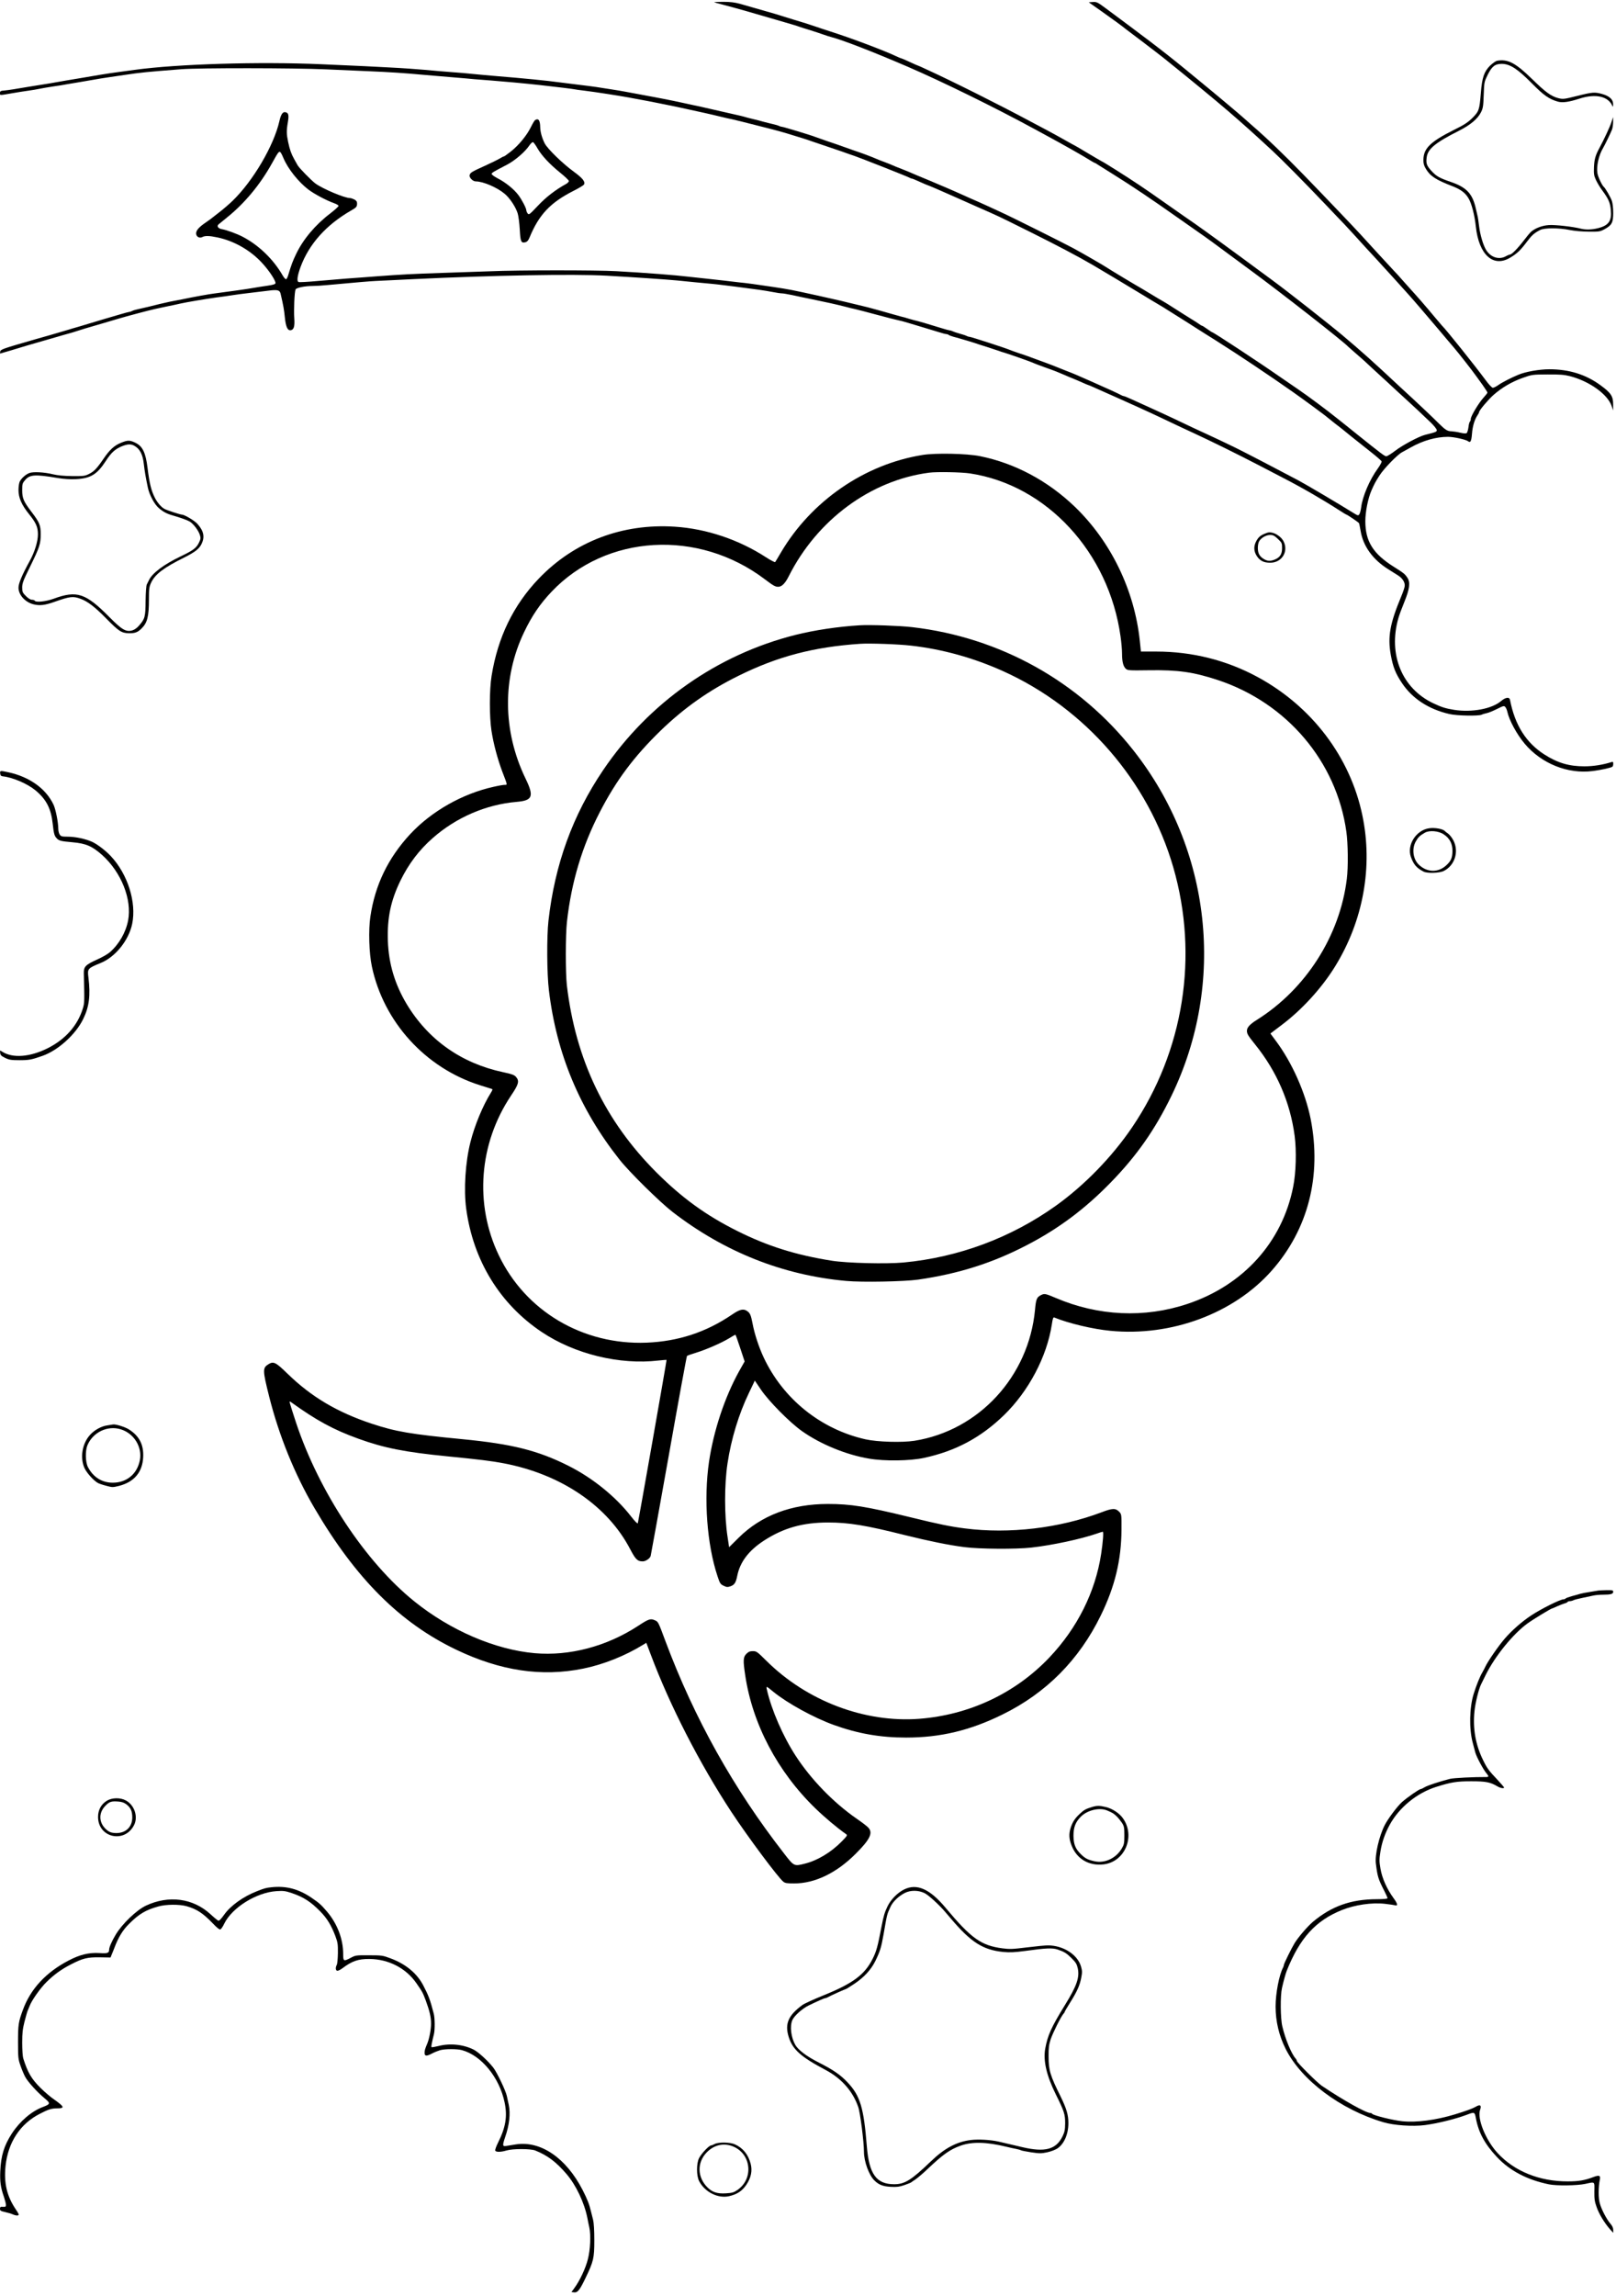 <?xml version="1.0" standalone="no"?>
<!DOCTYPE svg PUBLIC "-//W3C//DTD SVG 20010904//EN"
 "http://www.w3.org/TR/2001/REC-SVG-20010904/DTD/svg10.dtd">
<svg version="1.0" xmlns="http://www.w3.org/2000/svg"
 width="1747pt" height="2481pt" viewBox="0 0 1747 2481"
 preserveAspectRatio="xMidYMid meet">

<g transform="translate(0,2481) scale(0.1,-0.1)"
fill="#000000" stroke="none">
<path d="M7721 24786 c2 -2 40 -13 84 -24 181 -48 291 -79 590 -167 44 -13
112 -33 151 -44 40 -11 83 -25 95 -30 13 -5 65 -21 114 -36 50 -16 115 -37
145 -48 30 -11 69 -23 85 -27 128 -34 442 -155 828 -321 371 -160 944 -441
1372 -674 39 -21 95 -51 125 -68 176 -95 408 -226 478 -271 23 -14 44 -26 47
-26 3 0 18 -8 33 -19 15 -10 95 -60 177 -111 197 -123 394 -255 706 -475 141
-99 263 -184 271 -190 22 -15 95 -68 277 -203 91 -67 191 -141 221 -163 322
-236 999 -765 1055 -825 6 -6 44 -39 85 -75 41 -35 86 -75 101 -89 14 -14 48
-45 75 -70 27 -24 103 -94 169 -155 66 -62 147 -136 180 -166 72 -65 196 -181
282 -264 34 -33 63 -69 65 -80 3 -20 -4 -23 -128 -54 -66 -17 -242 -111 -319
-170 -43 -33 -88 -61 -98 -61 -18 0 -54 27 -332 250 -60 49 -146 117 -190 152
-128 103 -322 247 -435 324 -58 40 -141 97 -185 127 -244 170 -727 487 -740
487 -3 0 -27 16 -54 35 -26 19 -52 35 -55 35 -4 0 -22 10 -39 23 -18 12 -40
27 -49 32 -22 13 -154 96 -238 150 -36 23 -80 51 -99 61 -18 10 -41 24 -50 29
-67 41 -142 86 -171 103 -61 34 -344 204 -370 222 -34 24 -277 164 -375 217
-99 54 -687 347 -781 389 -38 18 -98 45 -134 62 -74 34 -151 68 -195 87 -16 7
-55 24 -85 38 -101 46 -244 107 -380 164 -74 30 -155 64 -179 75 -24 11 -67
28 -95 39 -28 11 -60 23 -71 28 -43 19 -92 39 -125 51 -31 11 -62 23 -125 50
-40 16 -111 43 -150 56 -22 7 -85 29 -140 49 -55 20 -147 52 -205 71 -58 20
-114 40 -125 44 -31 14 -347 110 -362 110 -7 0 -21 4 -31 9 -9 5 -39 14 -67
20 -27 6 -72 18 -100 25 -27 8 -81 22 -120 31 -38 9 -81 20 -95 25 -14 4 -47
12 -75 18 -50 11 -92 21 -285 65 -58 14 -141 32 -185 41 -44 10 -98 21 -120
26 -102 23 -307 63 -485 95 -47 9 -107 20 -135 25 -27 5 -95 17 -150 25 -55 8
-127 20 -160 25 -33 5 -121 16 -195 25 -74 9 -164 20 -200 25 -130 18 -390 44
-710 70 -74 6 -178 16 -230 21 -52 6 -151 14 -220 19 -69 5 -201 16 -295 25
-93 8 -258 20 -365 25 -107 5 -238 12 -290 15 -52 3 -264 12 -470 21 -667 29
-1550 3 -2015 -61 -66 -9 -149 -20 -185 -25 -73 -9 -283 -43 -405 -65 -44 -8
-111 -19 -150 -25 -38 -6 -90 -15 -115 -20 -25 -5 -92 -16 -150 -25 -58 -9
-127 -20 -155 -25 -122 -21 -203 -34 -247 -38 -43 -3 -48 -7 -48 -28 0 -26
-11 -26 140 0 47 8 121 20 165 26 44 6 98 15 120 20 22 5 87 16 145 25 58 8
128 19 155 25 28 5 95 16 150 25 55 9 120 21 145 25 25 5 95 16 155 25 61 9
137 20 170 25 189 28 222 31 615 62 190 15 1219 14 1555 -1 143 -6 359 -15
480 -21 214 -9 373 -19 600 -40 61 -5 193 -17 295 -25 102 -8 210 -18 240 -21
30 -3 111 -9 180 -14 121 -9 361 -31 525 -49 204 -23 352 -41 370 -45 11 -3
63 -10 115 -16 114 -14 373 -54 490 -76 47 -9 110 -20 140 -26 30 -5 84 -16
120 -23 36 -7 92 -19 125 -25 68 -13 171 -35 260 -55 33 -7 105 -23 160 -35
55 -12 136 -31 180 -42 44 -11 98 -23 120 -27 36 -8 98 -23 420 -105 54 -14
131 -35 170 -47 170 -52 232 -71 265 -84 19 -7 78 -27 130 -44 52 -17 140 -47
195 -66 55 -20 118 -42 140 -49 52 -17 575 -223 597 -236 10 -6 22 -10 27 -10
5 0 44 -16 85 -35 42 -19 79 -35 82 -35 5 0 175 -73 279 -120 22 -10 138 -61
259 -115 260 -115 181 -77 586 -278 283 -141 498 -254 670 -354 71 -41 409
-244 534 -320 70 -43 145 -88 166 -100 20 -11 79 -47 130 -80 51 -32 124 -78
164 -103 39 -25 105 -67 146 -93 41 -26 121 -77 178 -112 255 -161 578 -377
837 -559 109 -76 367 -266 375 -276 3 -3 37 -30 75 -60 39 -30 75 -58 80 -62
6 -4 53 -43 106 -86 53 -42 147 -117 209 -166 61 -48 114 -94 116 -101 3 -7
-16 -42 -41 -77 -87 -118 -166 -302 -180 -420 -4 -31 -13 -65 -20 -75 -12 -16
-16 -15 -66 16 -149 93 -506 304 -594 351 -249 132 -582 305 -680 353 -90 44
-254 122 -310 147 -27 12 -93 43 -145 67 -52 25 -142 68 -200 95 -58 28 -175
81 -260 120 -85 38 -183 83 -218 99 -35 16 -68 29 -73 29 -5 0 -17 4 -27 10
-24 14 -170 81 -332 152 -74 32 -144 63 -155 68 -11 5 -67 28 -125 50 -58 23
-114 45 -125 50 -47 18 -105 40 -175 65 -41 15 -84 31 -95 35 -11 4 -56 20
-100 34 -44 15 -89 31 -100 36 -35 16 -416 140 -431 140 -8 0 -22 4 -32 9 -9
6 -44 17 -77 26 -33 9 -68 21 -77 26 -10 5 -23 9 -30 9 -6 0 -48 11 -92 25
-191 58 -223 68 -256 76 -19 4 -60 15 -90 24 -30 10 -71 21 -90 25 -19 5 -60
16 -90 25 -82 24 -230 65 -270 75 -19 5 -62 15 -95 23 -33 8 -98 24 -145 35
-47 11 -105 24 -130 30 -25 6 -97 22 -160 36 -295 65 -315 69 -495 96 -166 25
-288 42 -365 49 -47 5 -123 14 -170 20 -47 5 -132 15 -190 21 -58 6 -141 15
-185 20 -140 17 -460 42 -785 60 -215 12 -1059 12 -1360 -1 -129 -5 -365 -13
-525 -18 -329 -11 -420 -16 -695 -36 -107 -8 -258 -20 -335 -25 -77 -6 -221
-18 -321 -27 -99 -9 -188 -14 -196 -10 -22 8 -13 69 21 162 92 249 278 456
546 610 58 33 65 41 65 77 0 20 -8 31 -30 43 -16 8 -37 15 -47 15 -58 0 -293
99 -373 157 -43 32 -176 167 -193 198 -6 12 -23 42 -37 66 -32 58 -47 100 -65
184 -18 85 -19 123 -3 215 13 78 7 103 -30 108 -27 4 -46 -27 -62 -98 -60
-264 -285 -647 -507 -861 -32 -31 -96 -87 -143 -123 -47 -36 -89 -70 -95 -74
-5 -4 -30 -22 -55 -39 -70 -48 -100 -82 -100 -115 0 -36 36 -56 68 -39 28 15
77 14 161 -4 179 -37 357 -138 482 -274 77 -82 151 -195 147 -221 -2 -11 -28
-19 -93 -28 -50 -7 -112 -17 -140 -22 -50 -10 -309 -46 -420 -60 -60 -7 -227
-37 -360 -65 -38 -8 -97 -19 -130 -25 -33 -7 -82 -18 -110 -25 -65 -17 -178
-44 -235 -56 -25 -5 -53 -14 -62 -19 -10 -6 -23 -10 -30 -10 -6 0 -50 -12 -97
-26 -47 -14 -124 -37 -171 -50 -47 -14 -119 -36 -160 -48 -41 -13 -95 -29
-120 -36 -25 -7 -56 -16 -70 -20 -14 -5 -59 -18 -100 -30 -41 -12 -104 -30
-140 -41 -36 -10 -105 -30 -155 -44 -354 -102 -380 -110 -383 -134 -2 -12 -2
-21 0 -21 2 0 57 16 123 36 151 46 181 55 335 99 69 20 145 42 170 49 25 8 72
21 105 30 33 9 78 22 100 30 37 13 79 25 298 89 45 14 114 34 152 45 80 24
333 91 385 102 19 5 80 17 135 29 55 11 120 25 145 31 66 15 270 49 390 66 58
7 134 18 170 24 36 6 121 17 190 25 69 8 162 19 208 25 91 12 116 5 125 -32
31 -133 38 -176 46 -256 11 -104 29 -145 64 -140 34 5 45 43 38 133 -6 84 2
278 14 307 7 19 101 38 186 38 30 0 101 4 159 10 318 29 453 41 520 44 41 2
226 11 410 20 860 41 1725 57 2090 37 288 -16 637 -40 755 -51 55 -6 150 -15
210 -21 61 -6 133 -13 160 -15 28 -2 88 -9 135 -15 77 -9 137 -17 385 -50 44
-6 112 -17 152 -25 40 -8 83 -14 97 -14 13 0 64 -9 113 -19 48 -11 144 -31
213 -45 160 -33 256 -54 350 -78 41 -11 93 -24 115 -28 22 -5 126 -32 230 -60
105 -28 208 -55 230 -59 22 -4 72 -17 110 -29 39 -12 111 -34 160 -48 50 -15
124 -37 165 -50 41 -13 82 -24 90 -24 9 0 20 -4 26 -9 5 -4 27 -13 49 -19 59
-15 247 -71 270 -81 11 -4 61 -20 110 -35 50 -16 101 -33 115 -38 14 -6 39
-14 55 -18 36 -10 282 -96 310 -109 11 -6 70 -28 130 -50 116 -41 142 -52 214
-83 24 -11 64 -28 90 -38 25 -10 72 -30 103 -44 31 -14 59 -26 62 -26 3 0 29
-11 58 -24 29 -13 96 -43 148 -66 52 -23 113 -50 135 -60 22 -10 112 -50 200
-90 88 -40 210 -96 270 -125 122 -58 261 -124 345 -162 181 -84 453 -218 675
-333 77 -40 201 -104 275 -143 208 -107 437 -240 612 -353 37 -24 70 -44 73
-44 8 0 129 -82 136 -92 3 -4 11 -43 18 -85 27 -164 131 -308 296 -412 39 -24
87 -55 108 -68 51 -32 79 -79 72 -120 -3 -18 -19 -65 -36 -105 -123 -294 -149
-438 -114 -633 24 -132 51 -201 120 -304 111 -168 290 -285 514 -336 80 -19
317 -23 349 -7 9 5 33 12 52 16 19 3 70 24 112 45 70 35 78 37 91 22 8 -9 18
-32 22 -51 20 -92 101 -242 187 -345 180 -215 467 -331 736 -296 94 12 192 34
212 46 6 3 10 18 10 32 0 22 -3 24 -22 18 -92 -29 -194 -45 -290 -45 -165 0
-288 36 -431 127 -199 127 -320 318 -373 591 -7 34 -48 28 -97 -13 -98 -84
-315 -125 -506 -95 -93 15 -135 28 -226 71 -339 160 -490 528 -378 919 8 30
38 111 66 179 56 139 65 208 32 258 -27 41 -38 50 -146 118 -226 142 -309 276
-309 494 0 100 29 247 66 331 32 72 39 87 87 162 47 74 190 222 243 251 12 7
55 30 96 53 131 74 274 114 402 114 62 0 197 -30 219 -49 23 -19 34 4 40 82 6
80 27 152 59 199 10 14 18 30 18 35 1 19 95 131 154 184 93 82 201 145 318
186 101 36 105 36 268 37 132 1 180 -3 240 -18 211 -54 410 -196 453 -324 l16
-47 0 63 c1 90 -23 127 -139 211 -157 115 -339 171 -550 171 -108 0 -257 -26
-335 -59 -74 -30 -181 -85 -216 -111 -23 -16 -50 -30 -60 -30 -11 0 -42 33
-81 86 -114 154 -427 546 -468 584 -3 3 -41 48 -85 100 -91 110 -190 223 -256
295 -25 27 -63 70 -85 95 -21 25 -72 81 -114 125 -72 77 -207 224 -340 370
-70 77 -410 433 -620 649 -204 210 -401 399 -557 533 -26 23 -66 58 -88 78
-37 34 -312 265 -465 390 -36 29 -119 98 -185 152 -100 82 -229 184 -366 288
-65 50 -396 297 -479 358 -85 63 -96 68 -137 65 l-43 -3 142 -100 c120 -85
222 -159 263 -193 6 -4 87 -66 180 -136 94 -71 197 -151 230 -177 286 -230
540 -439 695 -572 170 -147 253 -221 475 -426 106 -98 348 -343 570 -576 99
-105 194 -203 210 -220 23 -24 148 -160 230 -251 6 -6 55 -60 111 -120 91 -99
263 -288 354 -390 48 -53 204 -235 325 -378 55 -65 127 -151 161 -190 54 -63
204 -255 244 -312 8 -12 39 -54 68 -94 28 -40 52 -77 52 -82 0 -5 -18 -28 -40
-52 -52 -56 -140 -202 -140 -232 0 -13 -4 -25 -9 -29 -5 -3 -13 -30 -16 -60
-4 -30 -13 -59 -19 -64 -8 -7 -32 -5 -71 4 -33 8 -76 14 -95 15 -41 0 -65 15
-130 79 -64 64 -224 216 -290 276 -30 27 -93 86 -140 129 -280 262 -410 379
-616 552 -151 127 -599 479 -770 604 -108 80 -252 186 -319 235 -330 242 -481
351 -615 442 -30 21 -138 96 -240 168 -186 132 -335 231 -510 341 -110 69
-130 81 -150 91 -8 4 -77 44 -154 90 -76 46 -140 83 -142 83 -2 0 -45 24 -96
53 -51 29 -140 78 -198 109 -58 31 -141 75 -185 98 -336 180 -843 434 -1128
564 -42 20 -79 36 -81 36 -3 0 -44 18 -91 40 -47 22 -90 40 -94 40 -4 0 -29
11 -57 24 -127 60 -473 191 -714 268 -52 17 -124 40 -160 53 -36 12 -81 27
-100 33 -29 8 -194 59 -335 103 -34 10 -261 75 -377 108 -55 15 -105 21 -179
21 -56 0 -100 -2 -98 -4z m-4684 -1628 c5 -7 18 -33 28 -58 48 -114 162 -257
270 -339 64 -48 194 -117 278 -147 26 -9 47 -22 47 -29 0 -7 -42 -44 -92 -83
-159 -121 -292 -279 -367 -437 -36 -75 -50 -111 -84 -224 -7 -25 -18 -46 -24
-48 -6 -2 -24 17 -39 44 -100 173 -257 324 -429 414 -62 33 -178 75 -227 83
-39 7 -57 32 -36 51 7 6 46 38 87 71 193 154 363 358 491 589 73 132 78 138
97 113z"/>
<path d="M16182 24153 c-13 -3 -45 -26 -72 -51 -66 -65 -88 -130 -101 -296
-15 -184 -20 -199 -92 -271 -50 -49 -88 -74 -202 -130 -253 -127 -326 -199
-327 -322 -1 -38 6 -63 26 -96 45 -78 108 -120 286 -188 90 -35 139 -71 174
-129 34 -54 68 -184 81 -310 33 -303 188 -444 371 -334 74 44 111 79 180 171
55 73 80 95 144 128 46 24 202 24 320 0 50 -10 134 -18 205 -18 115 -1 122 0
174 28 76 42 91 70 91 176 0 52 -6 104 -15 130 -14 39 -70 136 -86 149 -20 16
-64 110 -70 149 -12 77 15 195 61 271 20 34 85 168 97 200 7 19 12 58 12 85
l0 50 -20 -59 c-16 -49 -80 -186 -126 -271 -44 -80 -57 -124 -61 -207 -3 -76
-1 -94 21 -142 14 -30 43 -79 66 -110 71 -96 88 -135 95 -216 11 -117 -23
-166 -137 -195 -66 -17 -133 -19 -186 -6 -83 22 -281 44 -348 39 -73 -5 -145
-33 -191 -72 -13 -12 -49 -55 -80 -96 -60 -79 -129 -150 -147 -150 -6 0 -29
-9 -50 -21 -73 -38 -160 -9 -209 70 -31 50 -65 164 -76 257 -5 44 -12 88 -14
99 -3 11 -13 54 -22 95 -36 158 -100 226 -269 284 -123 42 -157 62 -208 117
-53 58 -62 81 -54 145 10 93 89 160 349 291 123 62 202 128 238 199 22 43 26
65 30 189 5 138 6 141 43 217 46 92 80 118 153 118 88 -1 170 -54 324 -210
129 -131 188 -172 285 -199 50 -13 118 -3 233 34 175 56 314 23 355 -85 3 -8
6 2 6 23 1 52 -38 88 -117 111 -82 23 -107 21 -274 -21 -140 -35 -149 -36
-200 -24 -78 20 -139 64 -280 202 -185 181 -268 224 -386 202z"/>
<path d="M5784 23512 c-6 -4 -26 -37 -44 -74 -44 -90 -130 -195 -215 -263 -38
-30 -73 -55 -77 -55 -5 0 -25 -10 -46 -23 -20 -12 -91 -47 -157 -77 -146 -66
-161 -75 -168 -102 -7 -26 34 -68 67 -68 79 0 232 -66 312 -134 57 -48 118
-141 140 -210 9 -28 19 -107 23 -175 7 -134 14 -150 63 -138 17 5 30 20 42 49
102 248 224 378 476 506 58 29 109 60 113 68 17 30 -14 69 -110 139 -121 88
-283 246 -314 305 -29 57 -48 124 -49 175 -1 76 -19 101 -56 77z m26 -304 c46
-80 132 -172 246 -264 52 -42 94 -82 94 -90 0 -8 -14 -23 -31 -32 -113 -62
-218 -143 -305 -236 -90 -95 -96 -100 -110 -82 -8 11 -14 26 -14 33 0 23 -49
117 -88 168 -48 63 -139 136 -222 178 -36 19 -65 40 -65 47 0 13 13 21 167
101 84 44 192 136 239 205 16 24 35 41 42 38 6 -3 28 -32 47 -66z"/>
<path d="M1306 20025 c-71 -29 -121 -75 -187 -172 -71 -104 -103 -138 -157
-164 -43 -22 -59 -24 -182 -23 -89 1 -159 8 -205 19 -96 24 -217 30 -258 14
-39 -15 -84 -55 -103 -91 -8 -15 -14 -56 -14 -93 0 -83 34 -161 114 -260 76
-94 96 -140 96 -219 0 -76 -35 -190 -88 -286 -84 -153 -122 -243 -122 -290 0
-78 73 -158 164 -180 66 -16 121 -9 219 25 175 62 207 66 291 34 75 -28 152
-87 271 -208 139 -142 168 -161 249 -163 65 -1 95 10 136 51 63 62 80 130 80
314 0 118 3 137 24 182 43 91 135 161 361 273 115 58 158 92 184 145 37 76 23
141 -44 216 -33 37 -142 101 -170 101 -16 0 -162 47 -186 61 -34 17 -78 68
-104 119 -40 79 -59 154 -80 325 -20 163 -53 232 -127 269 -64 32 -87 32 -162
1z m142 -29 c63 -33 95 -93 107 -201 7 -66 22 -154 44 -256 16 -76 70 -177
116 -217 48 -42 90 -64 155 -82 82 -24 145 -46 177 -63 40 -21 99 -98 114
-148 10 -32 9 -43 -10 -82 -28 -58 -63 -84 -197 -148 -182 -87 -309 -182 -344
-258 -7 -14 -17 -35 -23 -46 -6 -11 -12 -87 -13 -175 -1 -173 -7 -196 -69
-267 -22 -27 -51 -47 -74 -54 -68 -20 -112 6 -248 143 -257 260 -351 291 -603
199 -86 -31 -192 -42 -205 -21 -3 6 -17 10 -31 10 -15 0 -39 15 -64 40 -36 36
-40 45 -40 93 0 45 11 74 84 222 104 212 116 248 116 353 0 98 -13 128 -100
242 -85 112 -100 146 -100 233 0 69 2 76 33 112 50 58 108 61 352 20 68 -11
131 -15 197 -12 158 8 228 51 323 198 56 87 99 126 167 155 63 26 99 29 136
10z"/>
<path d="M9972 19894 c-625 -100 -1202 -497 -1530 -1054 -30 -52 -59 -99 -62
-103 -4 -4 -49 19 -101 53 -292 189 -641 307 -981 329 -569 38 -1089 -160
-1473 -560 -275 -287 -444 -635 -511 -1054 -24 -148 -24 -439 -1 -590 22 -143
66 -306 117 -442 58 -151 57 -143 26 -143 -14 0 -68 -9 -119 -21 -340 -75
-673 -265 -903 -512 -239 -258 -380 -550 -430 -891 -22 -145 -14 -397 16 -538
127 -601 580 -1098 1170 -1284 63 -20 121 -38 128 -40 9 -2 6 -14 -12 -42 -86
-137 -175 -352 -220 -531 -55 -215 -74 -516 -46 -721 75 -559 365 -1031 818
-1333 356 -238 841 -356 1261 -307 47 5 86 8 87 7 3 -3 -304 -1745 -311 -1765
-3 -8 -33 22 -74 75 -165 212 -415 415 -677 546 -329 165 -607 235 -1144 287
-560 54 -720 81 -980 167 -374 124 -654 290 -911 540 -128 125 -152 137 -207
103 -64 -40 -64 -63 8 -350 106 -421 275 -839 490 -1205 447 -762 924 -1239
1533 -1530 477 -228 922 -295 1371 -204 218 44 455 138 652 260 l31 19 48
-127 c206 -550 527 -1175 870 -1698 180 -273 506 -710 563 -756 20 -16 41 -19
117 -19 224 0 457 112 665 320 160 159 192 231 132 288 -15 15 -69 56 -120 91
-253 175 -495 425 -661 681 -137 211 -261 496 -310 712 -10 44 -10 44 69 -21
154 -125 436 -280 655 -359 258 -93 501 -136 780 -136 372 0 693 77 1042 249
473 232 829 591 1063 1070 153 313 222 598 224 927 1 163 0 167 -23 192 -40
42 -73 42 -193 -4 -456 -172 -997 -236 -1478 -174 -157 20 -280 45 -590 121
-480 117 -644 143 -890 143 -395 0 -722 -124 -966 -366 l-102 -101 -16 107
c-36 229 -36 571 -1 799 39 261 122 534 231 760 l64 134 67 -99 c85 -125 309
-352 443 -447 201 -142 479 -256 725 -297 168 -29 444 -25 595 8 342 74 613
219 863 461 267 259 465 633 518 981 10 67 15 80 28 74 158 -64 417 -125 605
-143 658 -64 1334 187 1743 649 395 446 543 1024 422 1640 -57 285 -201 610
-378 846 l-57 77 120 91 c218 163 434 399 578 632 306 495 412 1080 296 1634
-131 630 -545 1176 -1131 1494 -335 182 -708 276 -1096 276 l-167 0 -12 116
c-58 548 -312 1072 -703 1449 -292 280 -645 469 -1024 546 -144 29 -480 36
-623 13z m513 -199 c830 -125 1503 -853 1629 -1763 9 -62 16 -145 16 -185 0
-87 13 -137 41 -163 20 -18 37 -19 248 -16 316 5 483 -19 745 -105 747 -247
1285 -880 1391 -1639 18 -127 21 -383 5 -510 -75 -615 -443 -1191 -972 -1523
-77 -48 -108 -83 -108 -118 0 -33 11 -51 87 -146 236 -292 381 -627 429 -990
21 -160 15 -398 -16 -550 -118 -598 -540 -1065 -1145 -1266 -463 -154 -962
-131 -1421 65 -116 49 -123 50 -164 29 -42 -22 -51 -44 -61 -158 -68 -719
-606 -1303 -1303 -1414 -135 -21 -403 -13 -531 16 -483 109 -890 437 -1100
886 -51 109 -98 251 -119 363 -18 93 -27 114 -58 136 -41 29 -80 20 -165 -38
-279 -190 -581 -289 -923 -303 -689 -27 -1310 340 -1599 947 -263 551 -213
1203 132 1720 85 126 94 159 55 205 -19 21 -43 30 -137 50 -453 96 -811 349
-1045 737 -128 215 -194 434 -203 683 -8 247 31 434 136 650 90 183 201 330
349 460 253 223 577 363 907 391 174 15 191 58 95 255 -246 511 -251 1085 -14
1579 85 178 172 305 297 437 590 621 1587 679 2307 133 90 -68 111 -80 143
-80 38 0 75 36 114 114 307 610 886 1037 1518 1119 81 11 349 6 440 -8z
m-2483 -9450 l48 -145 -60 -106 c-155 -280 -275 -640 -325 -977 -59 -403 -22
-897 92 -1238 25 -76 31 -86 65 -102 32 -16 43 -17 73 -7 44 15 60 38 75 113
30 151 125 275 290 382 210 136 418 195 692 195 224 0 407 -30 829 -136 267
-66 473 -108 644 -130 160 -21 558 -24 725 -5 223 25 533 91 704 150 33 12 63
21 68 21 10 0 2 -109 -18 -240 -63 -412 -258 -801 -560 -1119 -367 -386 -864
-620 -1406 -662 -589 -45 -1215 192 -1652 626 -100 99 -108 105 -147 105 -31
0 -47 -6 -70 -29 -35 -35 -37 -70 -13 -230 78 -528 350 -1044 760 -1441 99
-96 237 -212 329 -276 19 -13 16 -17 -45 -80 -115 -117 -259 -204 -395 -239
-122 -31 -120 -32 -232 113 -544 699 -967 1456 -1278 2287 -81 218 -79 213
-119 230 -44 19 -65 12 -176 -61 -341 -223 -743 -329 -1120 -296 -428 38 -911
246 -1300 559 -527 424 -1030 1183 -1279 1930 -32 98 -62 191 -66 207 -6 28
-5 28 13 15 274 -197 458 -297 727 -394 276 -100 504 -145 960 -190 346 -34
484 -51 613 -76 621 -119 1122 -460 1366 -930 58 -110 78 -129 135 -129 31 0
77 31 85 58 3 9 91 498 196 1086 104 588 193 1073 197 1076 5 4 48 19 97 34
110 34 269 103 356 155 36 22 67 40 70 40 3 0 26 -65 52 -144z"/>
<path d="M9295 18054 c-235 -14 -493 -53 -696 -104 -846 -213 -1586 -733
-2078 -1460 -330 -487 -523 -1019 -592 -1630 -19 -169 -17 -572 5 -750 82
-686 332 -1284 764 -1830 106 -134 435 -458 572 -564 561 -433 1193 -684 1878
-746 171 -16 626 -7 776 14 438 63 808 180 1181 375 339 176 623 388 900 672
283 290 481 572 660 941 589 1215 430 2662 -410 3728 -588 747 -1443 1224
-2395 1334 -128 15 -457 27 -565 20z m555 -220 c338 -38 676 -132 995 -276
887 -400 1569 -1187 1839 -2119 277 -959 114 -1984 -445 -2809 -217 -320 -515
-626 -825 -848 -485 -346 -1052 -557 -1647 -613 -185 -17 -605 -7 -772 19
-387 61 -696 157 -1025 322 -337 168 -596 356 -871 630 -557 556 -876 1220
-971 2025 -15 135 -15 543 1 685 48 429 164 816 355 1185 177 343 368 599 657
880 255 247 523 436 844 594 423 209 811 311 1315 345 101 7 414 -4 550 -20z"/>
<path d="M13700 19054 c-65 -23 -88 -39 -113 -80 -36 -60 -36 -116 0 -172 34
-51 75 -72 145 -72 121 0 197 113 148 223 -30 68 -124 120 -180 101z m115 -67
c43 -41 45 -46 45 -99 0 -65 -22 -100 -77 -123 -48 -20 -82 -19 -120 5 -47 28
-65 62 -65 120 0 30 6 60 16 75 24 37 75 65 118 65 31 0 46 -8 83 -43z"/>
<path d="M2 16453 c2 -21 9 -29 28 -31 107 -11 265 -79 353 -151 118 -98 169
-197 187 -363 11 -101 18 -128 39 -151 27 -31 45 -36 171 -47 150 -13 216 -42
324 -138 208 -187 324 -480 281 -707 -25 -130 -98 -257 -198 -344 -20 -18 -80
-53 -134 -77 -127 -57 -148 -78 -147 -147 8 -304 8 -322 -10 -382 -57 -185
-187 -333 -379 -430 -193 -97 -381 -111 -495 -37 -23 15 -24 15 -20 -14 2 -24
12 -34 53 -54 43 -21 64 -25 155 -25 103 0 131 5 250 47 167 59 356 229 438
395 66 133 82 257 58 451 -12 96 -10 99 134 158 157 64 302 244 339 422 48
233 -48 537 -231 732 -55 59 -143 126 -199 153 -72 33 -183 57 -268 57 -61 0
-72 3 -85 22 -9 12 -16 41 -16 63 0 70 -28 211 -51 260 -82 174 -259 301 -489
351 -89 19 -92 19 -88 -13z"/>
<path d="M15450 15861 c-141 -20 -244 -182 -197 -311 30 -82 61 -118 136 -157
38 -21 175 -17 220 7 118 59 165 208 104 328 -15 29 -41 63 -58 75 -16 11 -32
24 -35 27 -19 24 -109 40 -170 31z m158 -66 c65 -43 95 -102 94 -181 -1 -72
-15 -105 -64 -151 -86 -82 -206 -82 -296 1 -66 59 -82 175 -36 255 25 45 42
62 98 94 48 28 148 20 204 -18z"/>
<path d="M1158 9409 c-63 -9 -138 -50 -185 -103 -84 -92 -110 -245 -60 -357
25 -55 101 -138 147 -163 14 -7 55 -21 91 -30 62 -17 69 -17 134 -1 166 42
256 149 263 313 6 133 -42 226 -153 297 -42 27 -147 60 -174 54 -3 -1 -31 -5
-63 -10z m147 -42 c145 -44 236 -194 206 -338 -30 -147 -143 -239 -292 -239
-118 0 -213 61 -269 170 -27 53 -29 176 -5 234 59 141 217 217 360 173z"/>
<path d="M17280 7625 c-8 -2 -49 -8 -90 -15 -41 -6 -88 -15 -105 -20 -16 -5
-58 -17 -93 -26 -35 -10 -65 -21 -68 -26 -3 -4 -12 -8 -21 -8 -36 0 -242 -103
-348 -173 -103 -68 -210 -162 -287 -251 -68 -78 -187 -251 -210 -303 -7 -15
-22 -44 -33 -63 -26 -43 -66 -142 -94 -233 -46 -148 -50 -379 -9 -530 10 -40
23 -85 27 -102 13 -48 89 -190 124 -229 9 -11 17 -23 17 -28 0 -4 -8 -8 -17
-8 -140 1 -359 -10 -398 -20 -113 -29 -242 -71 -273 -90 -18 -11 -37 -20 -43
-20 -16 0 -148 -92 -203 -141 -51 -46 -151 -180 -186 -248 -61 -120 -108 -323
-96 -416 18 -144 26 -168 92 -297 19 -37 34 -72 34 -77 0 -7 -42 -11 -117 -11
-278 -1 -487 -75 -689 -244 -58 -49 -157 -164 -198 -230 -31 -50 -116 -222
-116 -235 0 -6 -4 -19 -9 -29 -43 -81 -81 -280 -81 -421 0 -161 37 -317 110
-461 170 -337 594 -654 1055 -790 113 -34 318 -48 449 -31 136 18 328 65 451
111 87 33 87 33 101 -40 29 -153 96 -276 225 -414 140 -150 327 -248 564 -297
85 -17 304 -14 393 5 107 23 100 30 98 -81 -1 -81 3 -110 24 -168 25 -74 85
-173 144 -240 l36 -40 0 32 c0 21 -10 43 -29 65 -41 47 -97 153 -116 221 -17
58 -16 179 0 256 10 46 -6 53 -69 29 -94 -36 -160 -47 -276 -47 -307 -1 -579
109 -761 307 -129 141 -222 372 -188 467 18 48 0 61 -46 33 -37 -21 -111 -48
-230 -84 -202 -61 -413 -89 -565 -73 -101 10 -315 63 -326 80 -3 5 -12 9 -20
9 -46 0 -295 139 -525 294 -50 34 -269 252 -269 268 0 6 -6 19 -14 27 -45 51
-111 209 -143 346 -21 85 -23 333 -4 415 15 68 40 158 51 185 141 354 312 543
595 657 141 57 326 84 467 68 51 -6 100 -13 110 -16 33 -10 28 17 -17 78 -72
99 -123 213 -141 317 -14 82 -14 100 0 189 16 99 50 196 101 288 103 187 294
342 500 407 161 51 222 61 380 61 157 0 206 -9 283 -55 33 -19 72 -26 72 -12
0 4 -33 41 -72 84 -93 98 -111 122 -154 210 -82 166 -113 340 -94 529 9 90 46
241 71 290 4 8 26 53 49 100 102 206 296 445 454 560 55 40 252 160 262 160 3
0 30 11 59 25 30 13 66 27 80 31 14 3 28 10 31 15 3 5 14 9 25 9 10 0 27 4 37
9 9 6 53 17 97 26 44 9 99 21 122 26 23 5 70 9 105 9 82 0 108 8 108 31 0 17
-8 19 -72 18 -40 -1 -80 -3 -88 -4z"/>
<path d="M1154 5353 c-61 -38 -94 -100 -94 -174 0 -227 291 -290 391 -85 43
90 2 212 -89 262 -61 34 -151 32 -208 -3z m212 -38 c47 -36 64 -74 64 -142 0
-114 -86 -183 -208 -166 -31 4 -53 16 -80 42 -76 74 -76 177 -1 252 43 43 62
49 137 44 38 -3 63 -11 88 -30z"/>
<path d="M11805 5286 c-66 -20 -88 -32 -131 -73 -53 -49 -77 -86 -98 -147 -23
-70 -20 -126 10 -200 57 -143 187 -218 344 -200 232 27 348 305 209 499 -39
55 -116 105 -186 121 -67 16 -93 16 -148 0z m165 -38 c59 -25 71 -33 101 -62
18 -17 43 -49 58 -71 23 -36 26 -50 26 -135 0 -85 -3 -100 -27 -141 -63 -107
-184 -164 -296 -139 -72 16 -100 30 -145 74 -61 59 -81 109 -82 201 0 91 21
147 78 205 70 72 204 104 287 68z"/>
<path d="M2935 4419 c-58 -6 -77 -11 -155 -42 -149 -57 -289 -158 -357 -255
-32 -45 -53 -67 -63 -64 -8 3 -46 34 -85 70 -188 173 -451 208 -698 92 -101
-48 -256 -196 -326 -313 -40 -66 -71 -136 -71 -160 0 -39 -16 -45 -105 -39
-113 7 -213 -17 -334 -81 -244 -127 -411 -307 -493 -532 -49 -132 -53 -161
-53 -350 0 -170 2 -184 27 -255 14 -41 37 -95 50 -119 27 -52 130 -166 210
-232 66 -55 64 -63 -18 -94 -122 -45 -250 -155 -336 -287 -84 -130 -118 -239
-125 -408 -5 -111 4 -175 39 -275 11 -33 21 -71 22 -85 1 -22 -3 -25 -31 -24
-28 2 -33 -1 -33 -21 0 -20 8 -25 53 -35 28 -6 69 -18 89 -27 20 -9 44 -13 53
-9 13 5 9 15 -24 64 -97 144 -130 283 -111 470 27 255 158 455 370 563 92 48
128 59 187 59 86 0 80 17 -32 96 -38 26 -104 82 -146 124 -99 98 -139 166
-188 321 -6 19 -11 95 -11 167 0 108 5 149 25 229 14 54 29 107 34 118 5 11
15 35 22 53 21 58 118 195 182 257 83 82 163 139 265 191 128 66 178 78 312
76 l115 -2 13 33 c8 17 20 50 29 72 43 114 90 191 158 258 107 107 179 150
315 188 83 24 230 25 308 3 111 -32 176 -75 284 -187 41 -44 71 -68 80 -64 8
3 28 31 43 64 85 173 349 337 565 350 74 5 95 2 164 -21 127 -43 205 -93 308
-198 73 -74 120 -151 164 -268 25 -67 28 -87 27 -182 -1 -59 -6 -116 -12 -127
-15 -28 -14 -58 3 -64 8 -3 34 9 57 26 105 79 171 102 294 101 206 -2 394 -99
506 -261 66 -95 69 -101 102 -188 42 -115 57 -179 57 -250 0 -62 -19 -161 -39
-210 -26 -62 -31 -79 -31 -105 0 -37 20 -39 81 -7 24 13 63 28 85 35 52 15
183 16 238 1 210 -57 405 -295 461 -564 32 -152 12 -271 -72 -438 -19 -38 -32
-75 -29 -83 7 -18 59 -18 122 1 68 20 258 20 310 0 133 -53 228 -125 339 -255
103 -121 192 -308 225 -475 6 -33 16 -79 21 -102 18 -82 11 -241 -16 -344 -24
-97 -87 -231 -146 -311 l-31 -43 28 -3 c38 -5 62 25 123 153 88 182 96 216 96
410 0 109 -5 188 -13 220 -7 28 -18 70 -24 95 -17 73 -39 129 -90 229 -178
345 -451 532 -719 492 -41 -6 -89 -14 -106 -17 -41 -8 -42 6 -13 92 47 134 60
258 40 352 -6 26 -15 70 -21 97 -13 59 -107 255 -146 305 -58 74 -162 169
-211 194 -113 57 -257 72 -384 39 -37 -9 -70 -15 -73 -11 -5 5 2 42 26 139 12
49 11 173 -2 223 -39 150 -56 196 -114 306 -68 130 -190 230 -351 290 -85 32
-95 34 -234 34 -139 1 -147 0 -197 -27 -79 -41 -83 -39 -83 41 0 161 -63 326
-174 457 -65 76 -86 95 -169 151 -140 95 -274 130 -432 113z"/>
<path d="M9774 4395 c-73 -36 -146 -111 -181 -186 -30 -63 -41 -101 -62 -209
-43 -224 -56 -272 -97 -354 -86 -172 -214 -267 -534 -396 -104 -42 -204 -88
-225 -103 -152 -111 -192 -202 -150 -341 42 -139 130 -218 398 -360 173 -91
296 -230 355 -401 22 -61 62 -381 62 -484 0 -105 54 -253 113 -310 47 -47 94
-65 180 -69 62 -3 90 0 145 19 37 13 69 26 72 29 3 3 23 17 45 31 22 15 81 64
130 111 171 162 245 214 360 255 123 44 279 41 495 -12 36 -9 83 -19 105 -23
23 -5 46 -11 52 -15 6 -4 56 -13 111 -22 90 -13 109 -13 172 0 38 8 88 27 110
41 74 49 120 155 120 275 0 89 -20 155 -83 285 -115 231 -131 286 -131 434 -1
94 4 128 22 185 23 69 111 245 138 276 8 8 14 18 14 22 0 3 26 48 58 99 77
122 106 189 121 270 11 57 11 74 -3 122 -38 128 -191 226 -356 227 -30 0 -134
-10 -230 -22 -153 -19 -186 -20 -263 -10 -230 30 -337 106 -617 441 -168 201
-309 263 -446 195z m222 -40 c41 -20 156 -125 219 -199 6 -6 35 -41 65 -76
217 -256 345 -337 563 -360 75 -7 119 -5 242 11 224 31 293 34 349 15 73 -25
97 -40 153 -96 42 -42 54 -61 64 -105 22 -99 -10 -192 -139 -400 -147 -239
-187 -327 -213 -473 -22 -130 15 -289 115 -491 90 -181 101 -215 101 -311 -1
-72 -5 -94 -28 -142 -70 -143 -190 -175 -436 -117 -191 45 -218 51 -256 60
-85 19 -217 27 -298 17 -154 -18 -287 -89 -435 -232 -210 -201 -281 -246 -395
-246 -193 0 -272 110 -296 410 -33 417 -72 546 -206 688 -78 84 -156 137 -313
217 -131 66 -221 134 -254 190 -46 81 -61 200 -33 267 19 46 108 126 176 159
97 47 169 79 179 79 6 0 18 4 28 10 25 15 192 90 199 90 3 0 43 25 88 55 105
70 180 151 227 245 52 106 65 149 89 285 41 233 36 214 75 301 25 56 87 116
155 151 63 32 149 31 215 -2z"/>
<path d="M7726 1645 c-15 -8 -32 -15 -37 -15 -23 0 -102 -83 -131 -136 -30
-56 -30 -193 0 -250 61 -118 203 -190 323 -163 88 20 142 56 188 124 51 77 66
151 46 227 -26 99 -83 170 -170 209 -51 24 -177 26 -219 4z m187 -22 c207 -74
241 -350 59 -475 -39 -27 -57 -32 -124 -36 -95 -6 -148 12 -201 65 -109 109
-113 266 -9 375 76 80 177 106 275 71z"/>
</g>
</svg>
